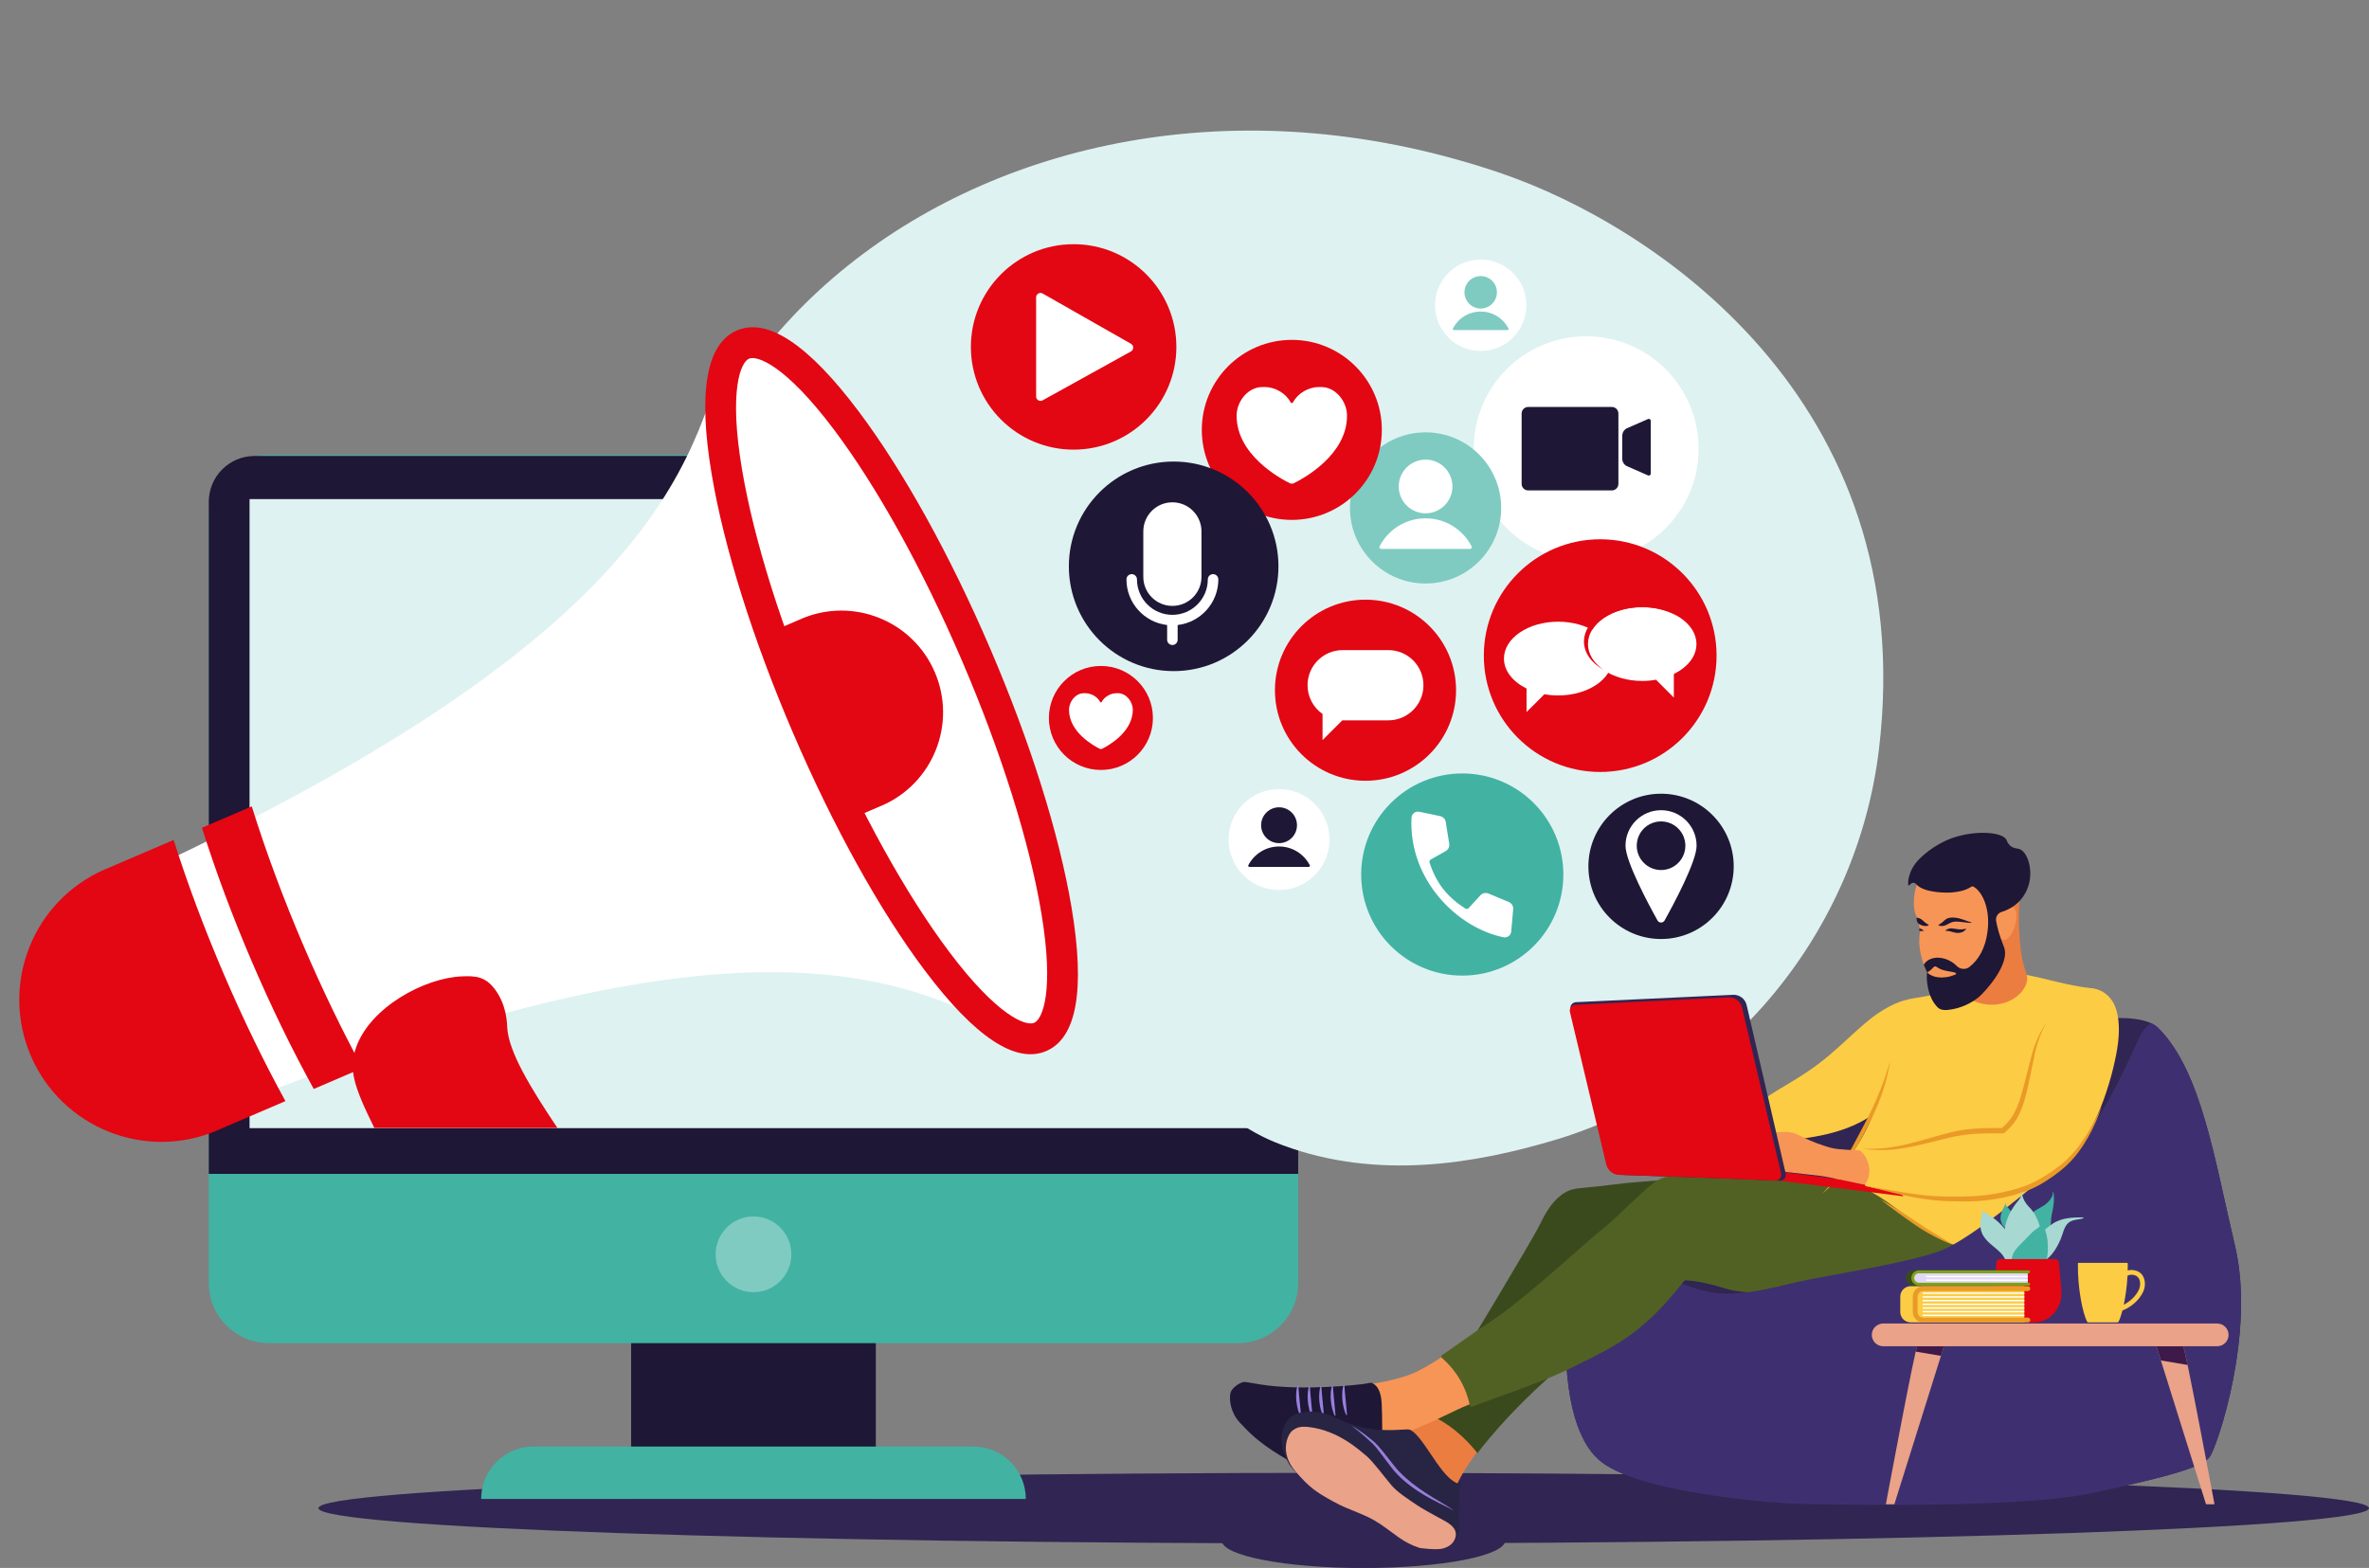 <?xml version="1.0" encoding="UTF-8"?><svg xmlns="http://www.w3.org/2000/svg" xmlns:xlink="http://www.w3.org/1999/xlink" height="333.7" preserveAspectRatio="xMidYMid meet" version="1.0" viewBox="-4.1 -27.8 504.1 333.7" width="504.1" zoomAndPan="magnify"><rect x="-4.1" y="-27.8" width="504.1" height="333.7" fill="#808080" stroke="none"/><defs><clipPath id="a"><path d="M 255 294 L 317 294 L 317 305.922 L 255 305.922 Z M 255 294"/></clipPath></defs><g><g><path d="M 63.664 293.176 C 63.664 297.32 161.344 300.684 281.832 300.684 C 402.324 300.684 500 297.32 500 293.176 C 500 289.027 402.324 285.664 281.832 285.664 C 161.344 285.664 63.664 289.027 63.664 293.176" fill="#312553"/></g><g><path d="M 182.266 291.219 L 130.199 291.219 L 130.199 244.113 L 182.266 244.113 L 182.266 291.219" fill="#1e1735"/></g><g><path d="M 214.184 291.219 L 98.281 291.219 C 98.281 285.055 103.273 280.062 109.438 280.062 L 203.027 280.062 C 209.191 280.062 214.184 285.055 214.184 291.219" fill="#42b2a3"/></g><g><path d="M 259.332 258.059 L 53.133 258.059 C 46.059 258.059 40.328 252.324 40.328 245.25 L 40.328 81.82 C 40.328 74.746 46.059 69.012 53.133 69.012 L 259.332 69.012 C 266.402 69.012 272.141 74.746 272.141 81.82 L 272.141 245.25 C 272.141 252.324 266.402 258.059 259.332 258.059" fill="#42b2a3"/></g><g><path d="M 262.391 69.246 L 50.074 69.246 C 44.691 69.246 40.328 73.609 40.328 78.992 L 40.328 222.031 L 272.141 222.031 L 272.141 78.992 C 272.141 73.609 267.773 69.246 262.391 69.246" fill="#1e1735"/></g><g><path d="M 263.461 212.301 L 49.004 212.301 L 49.004 78.422 L 263.461 78.422 L 263.461 212.301" fill="#def2f1"/></g><g><path d="M 164.289 239.152 C 164.289 243.602 160.684 247.211 156.23 247.211 C 151.781 247.211 148.176 243.602 148.176 239.152 C 148.176 234.703 151.781 231.094 156.23 231.094 C 160.684 231.094 164.289 234.703 164.289 239.152" fill="#7fcbc1"/></g><g><path d="M 268.848 215.938 C 259.18 212.348 260.242 209.887 236.535 198.848 C 206.164 184.711 167.941 208.574 143.688 144.184 C 109.488 53.402 207.574 -27.824 315.473 9.129 C 346.926 19.902 404.688 56.941 395.715 131.723 C 391.078 170.348 363.852 203.73 326.812 214.805 C 309.977 219.84 289.117 223.461 268.848 215.938" fill="#def2f1"/></g><g><path d="M 328.566 158.324 C 328.566 170.203 318.938 179.836 307.059 179.836 C 295.18 179.836 285.547 170.203 285.547 158.324 C 285.547 146.445 295.18 136.812 307.059 136.812 C 318.938 136.812 328.566 146.445 328.566 158.324" fill="#42b2a3"/></g><g><path d="M 296.254 146.242 C 295.605 159.363 305.914 169.664 315.836 171.68 C 316.574 171.832 317.301 171.352 317.449 170.613 C 317.496 170.391 317.887 165.703 317.887 165.703 C 317.949 165.051 317.578 164.43 316.969 164.176 L 312.621 162.363 C 312.043 162.121 311.379 162.262 310.949 162.715 C 310.949 162.715 309.133 164.668 308.406 165.477 C 308.23 165.672 307.941 165.711 307.723 165.57 C 305.926 164.438 304.277 163.039 302.953 161.344 C 301.691 159.73 300.75 157.828 300.098 155.762 C 300.02 155.516 300.125 155.25 300.352 155.129 C 301.277 154.613 303.555 153.32 303.555 153.32 C 304.094 153.012 304.387 152.398 304.285 151.781 L 303.543 147.129 C 303.438 146.48 302.922 145.973 302.27 145.883 C 302.27 145.883 298.055 144.957 297.688 144.941 C 296.934 144.902 296.289 145.484 296.254 146.242" fill="#fff"/></g><g><path d="M 357.348 67.695 C 357.348 80.91 346.637 91.621 333.422 91.621 C 320.211 91.621 309.496 80.91 309.496 67.695 C 309.496 54.48 320.211 43.77 333.422 43.77 C 346.637 43.77 357.348 54.48 357.348 67.695" fill="#fff"/></g><g><path d="M 338.883 76.574 L 321.086 76.574 C 320.312 76.574 319.688 75.949 319.688 75.176 L 319.688 60.215 C 319.688 59.441 320.312 58.812 321.086 58.812 L 338.883 58.812 C 339.656 58.812 340.281 59.441 340.281 60.215 L 340.281 75.176 C 340.281 75.949 339.656 76.574 338.883 76.574" fill="#1e1735"/></g><g><path d="M 342.047 71.391 L 346.555 73.367 C 346.828 73.512 347.16 73.312 347.16 73.004 L 347.16 61.758 C 347.16 61.445 346.828 61.246 346.555 61.395 L 342.047 63.367 C 341.465 63.68 341.102 64.285 341.102 64.945 L 341.102 69.816 C 341.102 70.477 341.465 71.082 342.047 71.391" fill="#1e1735"/></g><g><path d="M 246.219 46.035 C 246.219 58.105 236.43 67.895 224.355 67.895 C 212.281 67.895 202.496 58.105 202.496 46.035 C 202.496 33.961 212.281 24.172 224.355 24.172 C 236.43 24.172 246.219 33.961 246.219 46.035" fill="#e30613"/></g><g><path d="M 216.375 56.586 L 216.375 35.48 C 216.375 34.766 217.148 34.316 217.77 34.672 L 236.562 45.367 C 237.195 45.73 237.191 46.645 236.555 46.996 L 217.762 57.402 C 217.137 57.746 216.375 57.297 216.375 56.586" fill="#fff"/></g><g><path d="M 315.336 80.301 C 315.336 89.188 308.133 96.387 299.25 96.387 C 290.363 96.387 283.16 89.188 283.16 80.301 C 283.16 71.418 290.363 64.215 299.25 64.215 C 308.133 64.215 315.336 71.418 315.336 80.301" fill="#7fcbc1"/></g><g><path d="M 304.965 75.734 C 304.965 78.891 302.406 81.449 299.25 81.449 C 296.094 81.449 293.535 78.891 293.535 75.734 C 293.535 72.578 296.094 70.02 299.25 70.02 C 302.406 70.02 304.965 72.578 304.965 75.734" fill="#fff"/></g><g><path d="M 308.703 89.035 C 308.988 89.035 309.172 88.73 309.039 88.473 C 307.203 84.934 303.512 82.512 299.25 82.512 C 294.988 82.512 291.293 84.934 289.461 88.473 C 289.328 88.73 289.508 89.035 289.797 89.035 L 308.703 89.035" fill="#fff"/></g><g><path d="M 278.809 150.879 C 278.809 156.809 274 161.617 268.07 161.617 C 262.141 161.617 257.332 156.809 257.332 150.879 C 257.332 144.949 262.141 140.141 268.07 140.141 C 274 140.141 278.809 144.949 278.809 150.879" fill="#fff"/></g><g><path d="M 271.887 147.828 C 271.887 149.938 270.176 151.645 268.07 151.645 C 265.965 151.645 264.254 149.938 264.254 147.828 C 264.254 145.723 265.965 144.016 268.07 144.016 C 270.176 144.016 271.887 145.723 271.887 147.828" fill="#1e1735"/></g><g><path d="M 274.379 156.707 C 274.57 156.707 274.691 156.504 274.605 156.336 C 273.383 153.973 270.914 152.355 268.07 152.355 C 265.227 152.355 262.758 153.973 261.535 156.336 C 261.445 156.504 261.566 156.707 261.762 156.707 L 274.379 156.707" fill="#1e1735"/></g><g><path d="M 320.695 37.172 C 320.695 42.539 316.348 46.891 310.977 46.891 C 305.609 46.891 301.258 42.539 301.258 37.172 C 301.258 31.801 305.609 27.449 310.977 27.449 C 316.348 27.449 320.695 31.801 320.695 37.172" fill="#fff"/></g><g><path d="M 314.43 34.41 C 314.43 36.316 312.887 37.863 310.977 37.863 C 309.07 37.863 307.523 36.316 307.523 34.41 C 307.523 32.504 309.07 30.957 310.977 30.957 C 312.887 30.957 314.43 32.504 314.43 34.41" fill="#7fcbc1"/></g><g><path d="M 316.688 42.445 C 316.863 42.445 316.973 42.262 316.895 42.105 C 315.785 39.969 313.555 38.508 310.977 38.508 C 308.402 38.508 306.172 39.969 305.062 42.105 C 304.984 42.262 305.094 42.445 305.266 42.445 L 316.688 42.445" fill="#7fcbc1"/></g><g><path d="M 289.941 63.691 C 289.941 74.27 281.363 82.848 270.785 82.848 C 260.207 82.848 251.633 74.27 251.633 63.691 C 251.633 53.113 260.207 44.535 270.785 44.535 C 281.363 44.535 289.941 53.113 289.941 63.691" fill="#e30613"/></g><g><path d="M 282.531 60.68 C 282.531 57.605 280.086 54.574 277.066 54.574 L 276.531 54.574 C 274.309 54.574 272.055 55.914 271.039 57.828 C 270.93 58.035 270.641 58.035 270.531 57.828 C 269.52 55.914 267.266 54.574 265.039 54.574 L 264.504 54.574 C 261.484 54.574 259.039 57.605 259.039 60.68 C 259.039 68.93 268.055 73.918 270.484 75.113 L 271.086 75.113 C 273.52 73.918 282.531 68.93 282.531 60.68" fill="#fff"/></g><g><path d="M 241.23 125.004 C 241.23 131.113 236.277 136.07 230.164 136.07 C 224.051 136.07 219.094 131.113 219.094 125.004 C 219.094 118.887 224.051 113.934 230.164 113.934 C 236.277 113.934 241.23 118.887 241.23 125.004" fill="#e30613"/></g><g><path d="M 236.949 123.262 C 236.949 121.484 235.535 119.734 233.793 119.734 L 233.484 119.734 C 232.199 119.734 230.895 120.508 230.309 121.613 C 230.246 121.73 230.078 121.73 230.016 121.613 C 229.43 120.508 228.129 119.734 226.844 119.734 L 226.535 119.734 C 224.789 119.734 223.375 121.484 223.375 123.262 C 223.375 128.027 228.582 130.91 229.988 131.602 L 230.336 131.602 C 231.742 130.91 236.949 128.027 236.949 123.262" fill="#fff"/></g><g><path d="M 267.941 92.73 C 267.941 105.047 257.961 115.031 245.645 115.031 C 233.328 115.031 223.344 105.047 223.344 92.73 C 223.344 80.414 233.328 70.43 245.645 70.43 C 257.961 70.43 267.941 80.414 267.941 92.73" fill="#1e1735"/></g><g><path d="M 245.371 101.152 C 241.953 101.152 239.184 98.383 239.184 94.965 L 239.184 85.301 C 239.184 81.879 241.953 79.105 245.371 79.105 C 248.793 79.105 251.562 81.879 251.562 85.301 L 251.562 94.965 C 251.562 98.383 248.793 101.152 245.371 101.152" fill="#fff"/></g><g><path d="M 255.148 95.512 C 255.148 94.895 254.648 94.395 254.031 94.395 C 253.41 94.395 252.91 94.895 252.91 95.512 C 252.91 99.672 249.531 103.055 245.371 103.055 C 241.215 103.055 237.836 99.672 237.836 95.512 C 237.836 94.895 237.336 94.395 236.715 94.395 C 236.098 94.395 235.598 94.895 235.598 95.512 C 235.598 100.527 239.391 104.664 244.254 105.223 L 244.254 108.355 C 244.254 108.973 244.754 109.477 245.371 109.477 C 245.992 109.477 246.492 108.973 246.492 108.355 L 246.492 105.223 C 251.355 104.664 255.148 100.527 255.148 95.512" fill="#fff"/></g><g><path d="M 305.734 119.098 C 305.734 129.742 297.105 138.367 286.465 138.367 C 275.82 138.367 267.195 129.742 267.195 119.098 C 267.195 108.457 275.82 99.828 286.465 99.828 C 297.105 99.828 305.734 108.457 305.734 119.098" fill="#e30613"/></g><g><path d="M 291.324 110.562 L 281.605 110.562 C 277.477 110.562 274.133 113.906 274.133 118.035 C 274.133 120.566 275.395 122.805 277.324 124.152 L 277.324 129.715 L 281.535 125.504 C 281.559 125.504 281.578 125.508 281.605 125.508 L 291.324 125.508 C 295.449 125.508 298.797 122.16 298.797 118.035 C 298.797 113.906 295.449 110.562 291.324 110.562" fill="#fff"/></g><g><path d="M 364.816 156.586 C 364.816 165.125 357.895 172.047 349.355 172.047 C 340.816 172.047 333.895 165.125 333.895 156.586 C 333.895 148.047 340.816 141.125 349.355 141.125 C 357.895 141.125 364.816 148.047 364.816 156.586" fill="#1e1735"/></g><g><path d="M 356.918 152.191 C 356.918 155.551 352.031 164.652 350.113 168.094 C 349.781 168.688 348.93 168.688 348.598 168.094 C 346.68 164.652 341.793 155.551 341.793 152.191 C 341.793 148.016 345.18 144.633 349.355 144.633 C 353.531 144.633 356.918 148.016 356.918 152.191" fill="#fff"/></g><g><path d="M 354.527 152.191 C 354.527 155.051 352.211 157.367 349.355 157.367 C 346.496 157.367 344.184 155.051 344.184 152.191 C 344.184 149.336 346.496 147.02 349.355 147.02 C 352.211 147.02 354.527 149.336 354.527 152.191" fill="#1e1735"/></g><g><path d="M 361.168 111.734 C 361.168 125.41 350.082 136.496 336.406 136.496 C 322.73 136.496 311.645 125.41 311.645 111.734 C 311.645 98.059 322.73 86.973 336.406 86.973 C 350.082 86.973 361.168 98.059 361.168 111.734" fill="#e30613"/></g><g><path d="M 327.469 104.512 C 321.094 104.512 315.926 108.027 315.926 112.359 C 315.926 114.984 317.824 117.309 320.734 118.734 L 320.734 123.746 L 324.531 119.953 C 325.469 120.121 326.453 120.211 327.469 120.211 C 333.844 120.211 339.012 116.695 339.012 112.359 C 339.012 108.027 333.844 104.512 327.469 104.512" fill="#fff"/></g><g><path d="M 345.344 101.426 C 351.719 101.426 356.887 104.941 356.887 109.277 C 356.887 111.902 354.988 114.223 352.074 115.648 L 352.074 120.664 L 348.281 116.867 C 347.344 117.035 346.355 117.125 345.344 117.125 C 338.969 117.125 333.801 113.609 333.801 109.277 C 333.801 104.941 338.969 101.426 345.344 101.426" fill="#fff"/></g><g><path d="M 333.801 109.258 C 333.801 104.922 338.969 101.406 345.344 101.406 C 348.145 101.406 350.711 102.086 352.711 103.215 C 350.617 101.77 347.711 100.875 344.492 100.875 C 338.117 100.875 332.949 104.391 332.949 108.727 C 332.949 111.156 334.574 113.328 337.129 114.77 C 335.07 113.352 333.801 111.406 333.801 109.258" fill="#e30613"/></g><g clip-path="url(#a)"><path d="M 255.867 300.059 C 255.867 303.297 269.371 305.918 286.031 305.918 C 302.691 305.918 316.195 303.297 316.195 300.059 C 316.195 296.824 302.691 294.199 286.031 294.199 C 269.371 294.199 255.867 296.824 255.867 300.059" fill="#312553"/></g><g><path d="M 359.711 223.082 C 359.711 223.082 346.148 223.672 339.078 224.613 C 332.004 225.559 331.059 224.969 328.703 226.734 C 326.344 228.504 325.047 231.336 323.984 233.457 C 322.926 235.578 306.656 262.969 304.078 266.695 C 294.227 280.91 293.852 275.871 289.574 278.738 C 285.523 281.449 303.957 295.016 305.031 290.637 C 306.938 282.867 320.773 268.137 330.559 260.594 C 340.344 253.047 359.711 223.082 359.711 223.082" fill="#ec7d40"/></g><g><path d="M 310.508 281.18 C 315.672 274.465 323.633 266.492 330.316 261.336 C 340.16 253.746 359.734 223.543 359.934 223.238 L 360.23 222.777 L 359.684 222.801 C 359.543 222.809 345.844 223.41 338.742 224.355 C 336.57 224.645 334.996 224.793 333.73 224.906 C 330.887 225.168 329.82 225.266 328.09 226.562 C 325.809 228.273 324.5 230.91 323.449 233.031 C 323.371 233.18 323.301 233.332 323.227 233.477 C 322.027 235.875 305.531 263.57 303.062 267.137 C 301.684 269.129 300.336 270.945 299.062 272.535 L 298.812 272.848 L 299.188 272.984 C 304.129 274.77 307.828 278.43 310.062 281.188 L 310.289 281.469 L 310.508 281.18" fill="#3a4a1d"/></g><g><path d="M 329.227 252.559 C 329.227 252.559 327.234 276.273 336.801 283.445 C 346.363 290.617 377.25 292.215 377.25 292.215 C 377.25 292.215 424.074 293.609 440.812 290.02 C 457.551 286.434 464.527 284.441 466.121 282.25 C 467.715 280.059 475.883 255.949 471.5 237.414 C 467.117 218.883 464.328 200.152 455.16 190.988 C 445.996 181.82 381.633 205.336 381.633 205.336 L 329.227 252.559" fill="#312553"/></g><g><path d="M 349.512 244.938 C 349.824 244.984 353.418 244.039 359.027 245.34 C 364.641 246.641 362.836 247.043 372.355 247.543 C 381.875 248.047 396.504 248.945 403.02 248.945 C 409.531 248.945 415.645 247.945 417.645 244.84 C 419.652 241.734 420.051 235.621 415.043 232.715 C 410.031 229.809 397.008 225.5 387.188 224.496 C 377.367 223.496 356.523 221.594 353.02 222.293 C 349.512 222.992 347.406 225.098 346.906 228.207 C 346.402 231.312 346.703 244.539 349.512 244.938" fill="#516123"/></g><g><path d="M 369.746 207.402 C 373.035 204.258 378.992 202.074 385.258 196.691 C 389.395 193.133 392.438 189.957 395.414 187.93 C 399.184 185.363 401.453 185.047 402.379 184.801 C 403.078 184.613 405.488 184.379 408.812 183.566 C 412.605 182.637 420.406 178.398 425.762 179.414 C 432.652 180.723 434.785 181.75 440.938 182.547 C 440.98 182.551 445.137 183.234 444.941 188.379 C 443.996 213.391 431.141 231.656 425.305 235.062 C 408.645 244.777 401.871 226.293 388.016 223.641 C 386.785 223.406 386.328 223.164 387.016 222.117 C 390.652 216.578 392.43 214.496 394.438 209.395 C 387.691 214.227 378.203 214.648 374.07 215.055 C 372.629 215.195 371.227 214.57 370.352 213.418 C 369.039 211.691 367.715 209.344 369.746 207.402" fill="#fccc44"/></g><g><path d="M 354.395 223.113 C 354.395 223.113 351.137 221.832 348.07 224.203 C 345.008 226.574 340.168 231.711 337.105 234.086 C 334.039 236.457 321.293 248.414 314.078 253.156 C 306.863 257.898 302.715 261.457 297.574 264.027 C 292.438 266.598 282.652 267.484 280.578 267.484 C 278.504 267.484 282.258 278.852 282.258 278.852 C 282.258 278.852 290.359 278.852 294.809 277.168 C 299.254 275.488 301.629 274.305 306.172 272.129 C 310.719 269.957 323.172 266.199 330.68 262.445 C 338.191 258.691 341.848 257.309 347.379 251.082 C 352.914 244.855 358.941 240.902 360.523 237.051 C 362.105 233.195 356.273 223.312 354.395 223.113" fill="#f79556"/></g><g><path d="M 290.004 278.789 C 290.004 278.789 290.07 273.824 289.902 270.82 C 289.762 268.246 288.938 267.234 288.285 266.789 C 287.633 266.344 287.668 266.48 286.465 266.688 C 285.262 266.891 273.074 268.301 264 266.836 C 261.863 266.492 261.121 266.316 260.605 266.316 C 260.094 266.316 257.988 267.387 257.711 268.758 C 257.438 270.133 257.746 272.848 259.738 274.977 C 261.73 277.105 263.484 278.996 268.227 281.918 C 272.965 284.836 277.156 286.555 277.156 286.555 L 290.004 278.789" fill="#1e1735"/></g><g><path d="M 281.98 267.016 C 281.973 266.902 281.809 266.883 281.773 266.992 C 281.645 267.43 281.57 267.883 281.527 268.336 C 281.473 268.957 281.488 269.582 281.547 270.199 C 281.605 270.816 281.715 271.43 281.875 272.027 C 281.961 272.324 282.051 272.625 282.16 272.914 C 282.215 273.047 282.27 273.184 282.328 273.316 C 282.379 273.422 282.539 273.379 282.527 273.262 L 282.414 271.93 L 282.238 270.133 C 282.184 269.531 282.121 268.938 282.074 268.336 C 282.039 267.898 282.008 267.465 281.98 267.016" fill="#987fdc"/></g><g><path d="M 279.527 267.156 C 279.52 267.043 279.355 267.023 279.324 267.137 C 279.195 267.57 279.121 268.023 279.078 268.477 C 279.023 269.098 279.039 269.723 279.098 270.34 C 279.156 270.957 279.27 271.57 279.426 272.168 C 279.512 272.469 279.602 272.766 279.715 273.055 C 279.766 273.188 279.82 273.324 279.883 273.457 C 279.93 273.562 280.09 273.52 280.078 273.402 L 279.965 272.07 L 279.789 270.27 C 279.73 269.672 279.672 269.074 279.625 268.477 C 279.59 268.039 279.562 267.605 279.527 267.156" fill="#987fdc"/></g><g><path d="M 277.078 267.297 C 277.07 267.184 276.906 267.164 276.875 267.273 C 276.746 267.711 276.676 268.164 276.633 268.617 C 276.574 269.238 276.59 269.863 276.648 270.48 C 276.711 271.098 276.816 271.711 276.977 272.309 C 277.062 272.609 277.152 272.906 277.266 273.195 C 277.316 273.328 277.371 273.465 277.434 273.598 C 277.48 273.703 277.641 273.66 277.633 273.543 L 277.516 272.211 L 277.344 270.41 C 277.281 269.812 277.223 269.219 277.176 268.617 C 277.141 268.18 277.109 267.742 277.078 267.297" fill="#987fdc"/></g><g><path d="M 274.633 267.297 C 274.621 267.184 274.461 267.164 274.426 267.273 C 274.297 267.711 274.227 268.164 274.184 268.617 C 274.125 269.238 274.141 269.863 274.199 270.48 C 274.262 271.098 274.367 271.711 274.527 272.309 C 274.609 272.609 274.703 272.906 274.812 273.195 C 274.867 273.328 274.922 273.465 274.98 273.598 C 275.031 273.703 275.191 273.66 275.184 273.543 L 275.066 272.211 L 274.895 270.41 C 274.836 269.812 274.773 269.219 274.727 268.617 C 274.691 268.18 274.66 267.742 274.633 267.297" fill="#987fdc"/></g><g><path d="M 272.184 267.156 C 272.176 267.043 272.012 267.023 271.977 267.137 C 271.848 267.57 271.773 268.023 271.734 268.477 C 271.676 269.098 271.691 269.723 271.75 270.34 C 271.812 270.957 271.922 271.57 272.078 272.168 C 272.16 272.469 272.254 272.766 272.363 273.055 C 272.418 273.188 272.473 273.324 272.531 273.457 C 272.582 273.562 272.742 273.52 272.734 273.402 L 272.617 272.07 L 272.441 270.27 C 272.387 269.672 272.324 269.074 272.277 268.477 C 272.242 268.039 272.215 267.605 272.184 267.156" fill="#987fdc"/></g><g><path d="M 336.801 283.445 C 328.43 277.168 328.91 258.227 329.16 253.59 C 329.508 252.914 329.883 252.25 330.285 251.605 L 339.336 243.449 C 340.855 242.84 342.438 242.535 344.031 242.613 C 350.375 242.93 348.199 243.949 358.031 246.805 C 364.746 248.754 373.25 246.172 378.957 244.902 C 384.664 243.633 403.371 240.781 409.559 238.086 C 415.738 235.391 428.961 224.672 436.094 218.016 C 443.23 211.355 449.035 197.34 451.254 192.742 C 451.906 191.387 452.781 190.527 453.691 189.988 C 454.273 190.266 454.77 190.598 455.16 190.988 C 464.328 200.152 467.117 218.883 471.5 237.414 C 475.883 255.949 467.715 280.059 466.121 282.25 C 464.527 284.441 457.551 286.434 440.812 290.02 C 424.074 293.609 377.25 292.215 377.25 292.215 C 377.25 292.215 346.363 290.617 336.801 283.445" fill="#3e3070"/></g><g><path d="M 309.062 271.605 C 310.66 270.992 312.531 270.316 314.516 269.602 C 319.867 267.668 325.938 265.473 330.395 263.246 C 331.211 262.836 331.98 262.457 332.715 262.094 C 338.73 259.125 342.848 256.98 348.262 251.66 C 350.344 249.613 352.234 247.344 354.113 245.004 C 356.824 241.625 359.805 239.738 360.781 237.352 C 361.828 234.805 359.93 230.098 357.984 226.84 C 357.445 225.941 355.621 223.031 354.379 222.844 C 354.195 222.773 353.324 222.484 352.121 222.484 C 350.523 222.484 349.004 223.008 347.723 223.996 C 346.16 225.207 344.117 227.148 342.141 229.023 C 340.176 230.891 338.145 232.82 336.605 234.016 C 335.633 234.766 333.727 236.445 331.316 238.57 C 326.137 243.133 318.305 250.031 313.281 253.336 C 310.586 255.105 308.285 256.734 306.258 258.168 C 305.008 259.055 303.82 259.895 302.68 260.672 C 302.523 260.777 302.512 261 302.648 261.121 C 305.816 263.898 307.848 267.355 308.684 271.395 C 308.719 271.566 308.898 271.668 309.062 271.605" fill="#516123"/></g><g><path d="M 306.199 287.934 C 306.199 287.934 304.91 287.727 302.953 285.305 C 300.996 282.883 299.551 280.254 297.852 278.191 C 296.148 276.133 295.527 276.438 295.23 276.422 C 294.531 276.387 291.57 276.832 287.656 276.316 C 283.738 275.801 281.52 274.508 278.941 273.426 C 276.367 272.344 273.988 272.574 272.492 272.883 C 271 273.191 270.02 274.07 269.453 275.152 C 268.887 276.234 267.957 278.449 269.094 281.387 C 270.227 284.324 270.844 284.789 272.957 286.695 C 275.07 288.605 304.191 301.074 304.191 301.074 C 304.191 301.074 305.48 300.871 306.148 298.91 C 306.82 296.953 306.098 295.871 306.305 294.582 C 306.512 293.293 306.254 289.016 306.715 288.191 C 307.18 287.367 306.199 287.934 306.199 287.934" fill="#282444"/></g><g><path d="M 298 301.648 C 298 301.648 301.336 302.117 302.73 301.812 C 304.129 301.504 305.383 300.668 305.66 299.156 C 305.898 297.863 304.98 296.977 304.16 296.398 C 303.344 295.82 299.496 293.91 297.555 292.617 C 295.613 291.324 293.301 289.824 292.008 288.328 C 290.711 286.832 288.02 283.152 286.625 282.027 C 285.23 280.906 280.734 276.613 274.301 275.898 C 272.539 275.703 271.68 276.07 270.859 276.719 C 270.043 277.363 267.953 281.195 271.574 285.367 C 274.504 288.738 275.797 289.656 279.543 291.734 C 283.301 293.816 286.113 294.254 289.453 296.465 C 292.789 298.68 294.355 300.484 298 301.648" fill="#eaa288"/></g><g><path d="M 305.273 293.766 C 304.832 293.359 304.32 293.035 303.816 292.719 C 303.312 292.398 302.797 292.098 302.285 291.793 C 301.258 291.188 300.242 290.574 299.25 289.926 C 298.262 289.273 297.289 288.602 296.367 287.863 C 295.445 287.133 294.562 286.352 293.746 285.508 C 293.539 285.293 293.344 285.09 293.152 284.867 C 292.965 284.648 292.777 284.418 292.594 284.191 C 292.223 283.73 291.859 283.258 291.492 282.789 L 290.383 281.383 C 290.008 280.914 289.625 280.453 289.223 280.004 C 289.02 279.781 288.812 279.559 288.594 279.344 C 288.484 279.238 288.371 279.133 288.254 279.031 C 288.129 278.926 288.02 278.84 287.902 278.746 C 287.441 278.371 286.98 277.992 286.504 277.625 C 285.551 276.902 284.551 276.23 283.5 275.664 C 284.469 276.363 285.398 277.102 286.281 277.895 C 286.73 278.285 287.16 278.688 287.602 279.098 C 287.832 279.305 288.035 279.48 288.23 279.699 C 288.43 279.91 288.617 280.137 288.805 280.363 C 289.547 281.281 290.254 282.234 290.965 283.191 C 291.32 283.672 291.684 284.145 292.055 284.617 C 292.242 284.852 292.43 285.086 292.629 285.32 C 292.82 285.551 293.035 285.781 293.246 285.996 C 293.668 286.426 294.109 286.844 294.562 287.242 C 295.02 287.637 295.48 288.027 295.965 288.387 C 296.926 289.113 297.926 289.781 298.961 290.391 C 299.992 291.004 301.055 291.559 302.121 292.094 L 303.723 292.887 C 303.988 293.02 304.254 293.156 304.516 293.301 C 304.773 293.441 305.031 293.59 305.273 293.766" fill="#987fdc"/></g><g><path d="M 398.105 198 C 397.715 199.277 397.344 200.559 396.887 201.809 L 396.727 202.281 C 396.672 202.438 396.609 202.594 396.555 202.746 L 396.203 203.684 C 395.949 204.297 395.727 204.918 395.453 205.527 C 395.199 206.141 394.922 206.742 394.652 207.348 C 394.52 207.652 394.371 207.949 394.23 208.25 L 394.02 208.699 L 393.801 209.145 C 393.223 210.34 392.609 211.52 391.98 212.691 L 388.215 219.742 L 387.727 220.613 L 387.223 221.469 L 386.703 222.316 C 386.52 222.594 386.344 222.875 386.156 223.148 C 385.789 223.699 385.398 224.234 384.984 224.758 C 384.777 225.016 384.566 225.27 384.34 225.512 C 384.113 225.754 383.879 225.988 383.609 226.191 C 383.906 226.031 384.172 225.82 384.426 225.605 C 384.684 225.387 384.926 225.152 385.164 224.914 C 385.637 224.434 386.074 223.922 386.496 223.398 C 387.332 222.344 388.09 221.227 388.789 220.082 C 389.5 218.934 390.133 217.762 390.801 216.605 C 391.457 215.445 392.109 214.277 392.734 213.094 C 393.352 211.906 393.969 210.711 394.527 209.492 C 395.078 208.27 395.621 207.035 396.07 205.77 C 396.188 205.453 396.309 205.141 396.41 204.82 L 396.73 203.867 L 397.02 202.902 C 397.062 202.738 397.113 202.578 397.156 202.418 L 397.285 201.93 C 397.637 200.637 397.895 199.32 398.105 198" fill="#ea9a26"/></g><g><path d="M 373.551 221.449 L 399.531 224.668 L 400.879 226.805 L 372.355 223.207 L 373.551 221.449" fill="#e30613"/></g><g><path d="M 428.531 215.711 C 428.531 215.711 425.965 211.008 410.469 215.027 C 405.312 216.363 399.355 217.402 392.113 217.066 C 386.98 216.832 386.332 216.781 384.348 216.148 C 378.586 214.309 378.66 213.07 375.527 213.105 C 372.395 213.141 371.215 213.758 369.602 214.426 C 367.984 215.09 371.078 221.086 371.078 221.086 C 371.078 221.086 380.93 222.164 383.309 222.465 C 385.691 222.762 392.297 224.379 400.645 225.945 C 407.566 227.242 412.922 227.359 419.781 226.242 C 426.07 225.223 428.949 224.168 429.688 222.703 C 431.273 219.551 428.531 215.711 428.531 215.711" fill="#f79556"/></g><g><path d="M 392.031 216.723 L 392.148 216.73 C 393.188 216.785 394.238 216.812 395.266 216.812 C 400.227 216.812 405.047 215.188 410.434 213.828 C 414.535 212.797 418.109 212.844 421.055 212.844 C 421.332 212.844 421.594 212.848 421.852 212.859 C 421.941 212.863 421.973 212.852 422.105 212.727 C 422.355 212.496 422.598 212.258 422.848 212.016 C 425.98 208.988 426.484 204.695 428.43 196.586 C 430.375 188.48 434.277 183.781 437.422 182.887 C 443.641 181.117 445.68 185.504 446.094 186.699 C 446.801 188.734 447.055 191.578 446.41 195.473 C 445.41 201.535 441.867 214.695 434.309 220.684 C 432.055 222.469 430.164 223.594 428.754 224.301 C 425.379 225.992 421.113 226.742 419.07 227.023 C 415.66 227.488 412.957 227.371 411.301 227.375 C 407.957 227.375 404.539 227.012 400.547 226.23 C 398.219 225.777 395.812 225.281 392.98 224.664 C 392.781 224.621 392.691 224.395 392.805 224.227 C 393.781 222.789 393.945 221.148 393.297 219.348 C 392.988 218.492 392.496 217.781 391.832 217.227 C 391.621 217.051 391.758 216.707 392.031 216.723" fill="#fccc44"/></g><g><path d="M 392.176 216.719 C 393.32 216.844 394.473 216.926 395.629 216.961 C 396.789 216.996 397.953 216.934 399.109 216.812 C 401.426 216.551 403.695 216.051 405.938 215.504 C 407.062 215.23 408.18 214.949 409.293 214.668 C 409.852 214.531 410.41 214.391 410.965 214.266 C 411.238 214.199 411.516 214.137 411.793 214.086 L 412.211 214.004 L 412.629 213.934 C 414.859 213.539 417.129 213.414 419.418 213.41 L 421.145 213.402 L 421.992 213.41 C 422.027 213.414 422.082 213.414 422.16 213.398 C 422.234 213.387 422.32 213.355 422.375 213.324 C 422.488 213.262 422.523 213.223 422.566 213.188 C 422.641 213.121 422.68 213.078 422.734 213.027 L 423.051 212.723 L 423.363 212.418 L 423.68 212.09 C 423.781 211.98 423.891 211.871 423.988 211.758 L 424.273 211.402 C 424.473 211.172 424.641 210.918 424.812 210.668 C 424.992 210.422 425.129 210.152 425.281 209.895 C 425.863 208.836 426.277 207.719 426.621 206.598 C 426.965 205.477 427.234 204.348 427.484 203.215 C 427.73 202.086 427.973 200.957 428.199 199.828 C 428.426 198.699 428.656 197.566 428.895 196.445 C 429.367 194.215 430.164 192.051 431.254 190.016 C 429.949 191.918 428.988 194.07 428.352 196.312 C 428.047 197.43 427.758 198.543 427.473 199.66 L 426.621 203.008 C 426.473 203.562 426.328 204.117 426.168 204.664 C 426.09 204.938 426.012 205.211 425.926 205.484 C 425.844 205.754 425.766 206.027 425.672 206.293 C 425.312 207.367 424.895 208.414 424.344 209.363 L 424.129 209.715 C 424.094 209.773 424.062 209.836 424.023 209.891 L 423.902 210.059 C 423.746 210.281 423.598 210.512 423.418 210.715 L 423.156 211.031 C 423.066 211.133 422.973 211.227 422.879 211.324 L 422.594 211.621 L 422.281 211.918 L 421.973 212.211 C 421.926 212.258 421.863 212.32 421.828 212.348 C 421.816 212.359 421.797 212.367 421.848 212.34 C 421.871 212.324 421.922 212.305 421.961 212.297 C 422.004 212.293 422.02 212.293 422.02 212.293 L 421.145 212.273 L 419.41 212.273 C 417.094 212.297 414.742 212.43 412.438 212.875 L 412.004 212.961 L 411.574 213.055 C 411.289 213.113 411.004 213.188 410.719 213.258 C 410.152 213.402 409.598 213.555 409.039 213.707 C 407.926 214.008 406.82 214.332 405.715 214.648 C 404.605 214.965 403.5 215.262 402.391 215.543 C 401.277 215.824 400.16 216.07 399.035 216.262 C 397.906 216.461 396.77 216.59 395.629 216.645 C 395.055 216.68 394.48 216.691 393.902 216.703 C 393.328 216.715 392.75 216.715 392.176 216.719" fill="#ea9a26"/></g><g><path d="M 443.184 207.551 C 442.16 209.789 441.039 211.98 439.711 214.027 C 439.047 215.055 438.344 216.047 437.562 216.977 C 436.789 217.906 435.961 218.793 435.055 219.582 L 434.887 219.73 L 434.711 219.871 L 434.359 220.156 C 434.133 220.344 433.883 220.523 433.641 220.707 C 433.148 221.066 432.656 221.422 432.156 221.762 C 431.152 222.441 430.113 223.07 429.043 223.613 C 428.508 223.891 427.965 224.133 427.41 224.367 C 426.855 224.59 426.293 224.801 425.719 224.984 C 424.57 225.359 423.395 225.656 422.211 225.914 C 421.027 226.168 419.828 226.383 418.629 226.531 C 417.426 226.684 416.215 226.77 415 226.816 C 413.785 226.871 412.57 226.859 411.328 226.867 C 410.113 226.875 408.895 226.844 407.68 226.77 C 406.465 226.695 405.246 226.57 404.035 226.422 C 402.82 226.273 401.609 226.094 400.398 225.879 C 397.98 225.461 395.559 225.031 393.121 224.656 C 395.504 225.281 397.898 225.852 400.293 226.43 C 402.695 226.98 405.141 227.418 407.609 227.656 C 408.227 227.715 408.844 227.766 409.465 227.801 C 410.086 227.836 410.707 227.859 411.328 227.863 C 412.547 227.883 413.789 227.922 415.031 227.895 C 417.523 227.844 420.016 227.543 422.449 227.023 C 423.668 226.754 424.879 226.438 426.066 226.039 C 426.66 225.844 427.25 225.617 427.832 225.383 C 428.41 225.133 428.992 224.867 429.543 224.566 C 430.648 223.973 431.703 223.301 432.723 222.582 C 433.738 221.855 434.719 221.102 435.645 220.238 C 436.562 219.375 437.398 218.438 438.148 217.438 C 438.898 216.441 439.57 215.395 440.184 214.316 C 441.398 212.152 442.395 209.883 443.184 207.551" fill="#ea9a26"/></g><g><path d="M 374.602 223.496 C 368.582 223.18 347.375 222.477 340.637 222.246 C 339.355 222.203 338.266 221.309 337.969 220.066 L 330.09 187.031 C 329.91 186.273 330.465 185.531 331.246 185.492 L 364.664 183.922 C 366.035 183.855 367.258 184.773 367.57 186.109 L 375.883 221.961 C 376.074 222.77 375.434 223.539 374.602 223.496" fill="#312553"/></g><g><path d="M 373.625 223.477 C 367.605 223.16 347.109 222.457 340.371 222.227 C 339.094 222.184 338 221.289 337.703 220.043 L 329.969 187.582 C 329.785 186.82 330.344 186.082 331.125 186.043 L 363.691 184.469 C 365.059 184.402 366.281 185.324 366.594 186.656 L 374.906 221.938 C 375.098 222.75 374.457 223.52 373.625 223.477" fill="#e30613"/></g><g><path d="M 411.449 237.059 C 410.137 236.281 408.836 235.504 407.547 234.711 C 406.258 233.914 404.98 233.105 403.734 232.258 C 402.48 231.402 401.215 230.551 399.922 229.75 C 398.633 228.938 397.328 228.152 395.992 227.414 C 397.176 228.383 398.398 229.285 399.625 230.188 C 400.852 231.09 402.086 231.969 403.336 232.84 C 404.594 233.707 405.902 234.508 407.262 235.211 C 407.598 235.391 407.941 235.562 408.281 235.73 C 408.625 235.898 408.973 236.059 409.32 236.215 C 410.02 236.523 410.727 236.82 411.449 237.059" fill="#ea9a26"/></g><g><path d="M 426.355 238.332 C 424.66 235.801 425.938 231.316 429.996 229.25 C 430.953 228.762 432.242 227.836 432.672 226.547 C 432.797 226.176 432.684 225.844 432.781 225.852 C 432.898 225.859 432.934 226.656 432.945 226.875 C 433.016 228.531 432.648 229.895 432.492 230.68 C 431.977 233.281 432.82 236.707 430.461 239.031 C 428.762 240.699 427.195 239.59 426.355 238.332" fill="#42b2a3"/></g><g><path d="M 422.719 228.168 C 422.809 228.176 422.609 228.293 422.699 228.586 C 422.828 228.996 423.172 229.242 423.383 229.473 C 424.129 230.289 424.297 231.34 424.242 232.414 C 424.203 233.199 423.605 234.34 423.043 233.945 C 420.355 232.059 422.215 229.379 422.434 228.906 C 422.695 228.332 422.605 228.156 422.719 228.168" fill="#42b2a3"/></g><g><path d="M 425.168 242.469 C 426.43 241.223 424.766 234.199 419.07 230.738 C 418.48 230.379 417.52 229.699 417.336 229.84 C 417.246 229.906 417.867 230.02 417.68 230.613 C 415.625 237.16 422.496 237.16 422.852 241.344 C 422.957 242.578 424.461 243.172 425.168 242.469" fill="#a7d8d1"/></g><g><path d="M 439.23 231.406 C 438.855 231.754 437.699 231.617 436.617 232.09 C 435.609 232.531 435.176 233.535 434.73 234.977 C 433.965 237.457 431.781 241.238 428.723 241.27 C 423.773 241.312 428.254 235.691 432.676 232.648 C 434.586 231.336 437.215 231.312 438.395 231.297 C 439.094 231.289 439.402 231.242 439.23 231.406" fill="#a7d8d1"/></g><g><path d="M 425.945 225.895 C 426.32 225.711 425.816 227.207 427.707 229.125 C 431.73 233.219 430.898 241.48 426.684 241.895 C 425.008 242.059 418.773 235.387 425.496 227.57 C 426.289 226.648 425.805 225.961 425.945 225.895" fill="#a7d8d1"/></g><g><path d="M 430.445 232.125 C 430.473 231.836 431.473 234.797 431.594 236.246 C 431.852 239.391 431.445 241.117 430.227 242.426 C 428.805 243.949 426.395 244.574 424.965 243.203 C 423.684 241.98 423.613 239.809 424.719 238.293 C 425.508 237.211 425.777 237.168 427.949 234.855 C 429.297 233.426 430.336 233.453 430.445 232.125" fill="#42b2a3"/></g><g><path d="M 434.02 240.926 C 433.984 240.496 433.625 240.168 433.191 240.168 L 421.543 240.168 C 421.109 240.168 420.75 240.496 420.715 240.926 L 420.195 246.766 L 420.195 247.602 C 420.195 250.781 422.773 253.652 425.957 253.652 L 428.781 253.652 C 431.961 253.652 434.539 250.781 434.539 247.602 L 434.539 246.766 L 434.02 240.926" fill="#e30613"/></g><g><path d="M 451.09 246.559 C 450.383 248.199 448.906 249.328 447.816 249.883 C 448.191 248.121 448.492 245.961 448.613 243.699 C 448.914 243.543 449.328 243.438 449.895 243.539 C 450.43 243.637 450.82 243.906 451.055 244.34 C 451.43 245.039 451.336 245.98 451.09 246.559 Z M 451.941 243.859 C 451.562 243.152 450.914 242.699 450.074 242.547 C 449.512 242.445 449.043 242.488 448.656 242.602 C 448.668 242.105 448.672 241.605 448.664 241.109 C 448.664 241.031 448.602 240.973 448.527 240.973 L 438.195 240.973 C 438.121 240.973 438.059 241.031 438.059 241.109 C 437.977 246.379 439.082 251.684 440.02 253.504 C 440.066 253.594 440.16 253.652 440.262 253.652 L 446.461 253.652 C 446.562 253.652 446.656 253.594 446.699 253.504 C 446.977 252.973 447.266 252.145 447.531 251.105 C 448.836 250.633 451.027 249.262 452.016 246.957 C 452.367 246.137 452.48 244.859 451.941 243.859" fill="#fccc44"/></g><g><path d="M 425.262 253.133 L 402.48 253.133 C 401.535 253.133 400.77 252.367 400.77 251.422 L 400.77 248.156 C 400.77 247.211 401.535 246.445 402.48 246.445 L 425.262 246.445" fill="#fff"/></g><g><path d="M 402.48 245.934 L 426.656 245.934 L 426.656 253.645 L 402.48 253.645 C 401.254 253.645 400.258 252.648 400.258 251.422 L 400.258 248.156 C 400.258 246.93 401.254 245.934 402.48 245.934" fill="#fccc44"/></g><g><path d="M 403.066 242.566 L 427.227 242.566 C 427.395 242.566 427.531 242.703 427.531 242.871 C 427.531 243.043 427.395 243.18 427.227 243.18 L 427.227 245.191 C 427.395 245.191 427.531 245.328 427.531 245.5 C 427.531 245.668 427.395 245.805 427.227 245.805 L 403.039 245.805 C 402.137 245.805 401.402 245.062 401.418 244.156 C 401.438 243.27 402.18 242.566 403.066 242.566" fill="#3a4a1d"/></g><g><path d="M 405.145 245.941 L 427.41 245.941 C 427.691 245.941 427.922 246.172 427.922 246.453 C 427.922 246.738 427.691 246.965 427.41 246.965 L 405.145 246.965 C 404.48 246.965 403.941 247.504 403.941 248.164 L 403.941 251.43 C 403.941 252.094 404.48 252.629 405.145 252.629 L 427.41 252.629 C 427.691 252.629 427.922 252.859 427.922 253.141 C 427.922 253.422 427.691 253.652 427.41 253.652 L 405.145 253.652 C 403.914 253.652 402.922 252.656 402.922 251.43 L 402.922 248.164 C 402.922 246.938 403.914 245.941 405.145 245.941" fill="#ea9a26"/></g><g><path d="M 427.395 243.109 L 403.555 243.109 C 403.309 243.109 403.105 243.312 403.105 243.559 L 403.105 244.984 C 403.105 245.23 403.309 245.43 403.555 245.43 L 427.395 245.43 L 427.395 243.109" fill="#e1d7f7"/></g><g><path d="M 404.262 242.566 L 427.566 242.566 C 427.738 242.566 427.875 242.703 427.875 242.871 C 427.875 243.043 427.738 243.18 427.566 243.18 L 404.258 243.18 C 403.707 243.18 403.242 243.609 403.227 244.156 C 403.211 244.727 403.668 245.191 404.234 245.191 L 427.566 245.191 C 427.738 245.191 427.875 245.328 427.875 245.5 C 427.875 245.668 427.738 245.805 427.566 245.805 L 404.234 245.805 C 403.328 245.805 402.598 245.062 402.613 244.156 C 402.629 243.27 403.375 242.566 404.262 242.566" fill="#7ca417"/></g><g><path d="M 405.141 251.988 L 426.656 251.988 L 426.656 252.297 L 405.141 252.297 C 405.059 252.297 404.996 252.234 404.996 252.156 L 404.996 252.133 C 404.996 252.055 405.059 251.988 405.141 251.988" fill="#fff"/></g><g><path d="M 405.141 251.203 L 426.656 251.203 L 426.656 251.512 L 405.141 251.512 C 405.059 251.512 404.996 251.449 404.996 251.367 L 404.996 251.348 C 404.996 251.27 405.059 251.203 405.141 251.203" fill="#fff"/></g><g><path d="M 405.141 250.422 L 426.656 250.422 L 426.656 250.727 L 405.141 250.727 C 405.059 250.727 404.996 250.664 404.996 250.586 L 404.996 250.562 C 404.996 250.484 405.059 250.422 405.141 250.422" fill="#fff"/></g><g><path d="M 405.141 249.637 L 426.656 249.637 L 426.656 249.941 L 405.141 249.941 C 405.059 249.941 404.996 249.879 404.996 249.801 L 404.996 249.777 C 404.996 249.699 405.059 249.637 405.141 249.637" fill="#fff"/></g><g><path d="M 405.141 248.852 L 426.656 248.852 L 426.656 249.156 L 405.141 249.156 C 405.059 249.156 404.996 249.094 404.996 249.016 L 404.996 248.992 C 404.996 248.914 405.059 248.852 405.141 248.852" fill="#fff"/></g><g><path d="M 405.141 248.066 L 426.656 248.066 L 426.656 248.375 L 405.141 248.375 C 405.059 248.375 404.996 248.309 404.996 248.23 L 404.996 248.207 C 404.996 248.129 405.059 248.066 405.141 248.066" fill="#fff"/></g><g><path d="M 405.141 247.281 L 426.656 247.281 L 426.656 247.59 L 405.141 247.59 C 405.059 247.59 404.996 247.523 404.996 247.445 L 404.996 247.426 C 404.996 247.344 405.059 247.281 405.141 247.281" fill="#fff"/></g><g><path d="M 405.879 244.512 L 427.395 244.512 L 427.395 244.816 L 405.879 244.816 C 405.797 244.816 405.734 244.754 405.734 244.676 L 405.734 244.652 C 405.734 244.574 405.797 244.512 405.879 244.512" fill="#fff"/></g><g><path d="M 405.879 243.727 L 427.395 243.727 L 427.395 244.031 L 405.879 244.031 C 405.797 244.031 405.734 243.969 405.734 243.891 L 405.734 243.867 C 405.734 243.789 405.797 243.727 405.879 243.727" fill="#fff"/></g><g><path d="M 460.438 258.645 C 461.012 259.547 467.125 292.352 467.125 292.352 L 465.32 292.352 L 454.742 258.645 L 460.438 258.645" fill="#eaa288"/></g><g><path d="M 455.715 261.742 L 461.395 262.699 C 460.953 260.582 460.621 259.117 460.477 258.73 L 454.77 258.73 L 455.715 261.742" fill="#3e1a4a"/></g><g><path d="M 403.883 258.645 C 403.309 259.547 397.195 292.352 397.195 292.352 L 399 292.352 L 409.578 258.645 L 403.883 258.645" fill="#eaa288"/></g><g><path d="M 403.543 259.859 L 408.914 260.766 L 409.555 258.73 L 403.844 258.73 C 403.777 258.902 403.676 259.293 403.543 259.859" fill="#3e1a4a"/></g><g><path d="M 467.703 258.715 L 396.621 258.715 C 395.285 258.715 394.203 257.633 394.203 256.301 C 394.203 254.965 395.285 253.883 396.621 253.883 L 467.703 253.883 C 469.035 253.883 470.117 254.965 470.117 256.301 C 470.117 257.633 469.035 258.715 467.703 258.715" fill="#eaa288"/></g><g><path d="M 427.137 181.344 C 427.668 179.367 426.457 179.125 425.898 174.371 C 425.137 167.898 425.531 162.723 426.316 159.008 C 426.422 158.508 425.148 158.59 423.105 159.551 C 421.051 160.52 417.801 162.695 415.453 167.43 C 412.391 173.598 411.348 183.547 416.141 185.359 C 421.582 187.41 426.301 184.438 427.137 181.344" fill="#ec7d40"/></g><g><path d="M 421.246 171.559 C 421.246 171.559 421.949 172.551 422.766 172.129 C 424.148 171.41 424.672 169.152 424.785 168.672 C 424.938 168.039 425.312 166.246 424.363 165.293 C 423.012 163.93 422.395 165.754 422.133 165.684 C 421.863 165.613 421.688 165.012 421.816 164.523 C 422.008 163.809 422.785 163.602 423.426 163.188 C 424.945 162.203 425.551 160.152 425.602 158.938 C 425.695 156.664 423.945 155.012 423.258 154.355 C 419.926 151.207 415.129 151.855 414 152.008 C 412.719 152.18 409.684 152.59 407.199 155.078 C 405.297 156.988 404.156 159.043 403.613 160.98 C 403.059 162.941 402.867 165.613 403.734 167.324 C 403.875 167.602 404.52 169.77 404.469 170.492 C 404.469 170.492 404.145 171.91 404.371 173.773 C 404.867 177.855 406.73 180.766 406.98 181.152 C 408.195 183.02 408.988 183.402 409.48 183.562 C 409.73 183.645 410.523 183.867 411.922 183.488 C 413.199 183.141 419.352 180.672 420.691 175.848 C 421.133 174.277 421.246 171.559 421.246 171.559" fill="#f79556"/></g><g><path d="M 412.027 179.25 C 411.281 178.941 410.145 178.969 408.996 178.52 C 407.883 178.086 407.926 177.691 407.461 177.945 C 407.312 178.027 406.934 178.531 406.461 178.852 C 406.352 178.926 406.242 178.969 406.16 179.035 C 406.066 179.105 406.062 179.23 406.145 179.312 C 406.574 179.73 408.164 180.695 410.91 179.992 C 411.113 179.941 411.648 179.734 412.02 179.598 C 412.176 179.535 412.184 179.316 412.027 179.25 Z M 404.211 155.129 C 406.977 152.281 410.305 150.918 411.129 150.621 C 416.367 148.754 422.117 149.289 422.879 150.984 C 422.969 151.188 423.156 151.781 423.73 152.25 C 424.395 152.789 425.051 152.734 425.531 152.875 C 427.258 153.387 428.395 156.91 427.738 159.902 C 426.91 163.691 424.18 165.574 421.828 166.281 C 421 166.531 420.5 167.375 420.656 168.227 C 420.902 169.566 421.359 171.359 422.309 173.688 C 423.812 177.391 418.105 183.477 416.914 184.457 C 416.117 185.113 414.121 186.469 411.477 186.973 C 410.051 187.246 408.945 187.297 408.246 186.621 C 405.762 184.211 405.809 179.797 405.953 179.234 C 405.965 179.195 405.961 179.152 405.941 179.113 C 405.723 178.66 405.492 178.152 405.285 177.605 C 405.262 177.547 405.27 177.48 405.305 177.426 C 405.699 176.844 406.223 176.43 406.977 176.203 C 408.922 175.613 411.082 176.539 412.309 177.812 C 412.988 178.516 414.156 178.617 414.934 178.023 C 416.844 176.551 418.402 174.113 418.852 170.266 C 419.457 165.027 417.375 161.598 415.73 160.863 C 415.484 160.754 415.363 160.977 414.836 161.238 C 413.504 161.902 412.328 162.027 411.082 162.156 C 410.66 162.203 405.445 162.359 403.719 160.449 C 402.812 159.449 402.184 160.789 402.023 160.672 C 401.793 160.492 401.797 157.605 404.211 155.129" fill="#1e1735"/></g><g><path d="M 408.398 169.164 C 408.723 169.281 409.07 169.309 409.422 169.25 C 409.77 169.199 410.117 169.031 410.379 168.887 C 410.512 168.805 410.605 168.773 410.711 168.711 C 410.758 168.68 410.816 168.66 410.867 168.633 C 410.922 168.609 410.973 168.574 411.031 168.559 C 411.258 168.453 411.516 168.383 411.789 168.355 C 412.062 168.332 412.348 168.332 412.641 168.355 C 412.93 168.367 413.227 168.406 413.527 168.445 L 414.438 168.559 C 414.746 168.594 415.059 168.625 415.375 168.598 L 415.379 168.492 C 414.793 168.363 414.234 168.125 413.652 167.918 C 413.066 167.719 412.457 167.535 411.785 167.492 C 411.449 167.473 411.098 167.465 410.734 167.531 C 410.559 167.562 410.379 167.629 410.207 167.703 C 410.047 167.793 409.871 167.902 409.762 168 C 409.527 168.207 409.359 168.375 409.141 168.547 C 408.922 168.711 408.668 168.867 408.387 169.059 L 408.398 169.164" fill="#1e1735"/></g><g><path d="M 409.828 170.355 C 410.254 170.277 410.578 170.336 410.918 170.426 C 411.258 170.52 411.621 170.645 412.031 170.711 C 412.438 170.781 412.902 170.773 413.32 170.625 C 413.738 170.48 414.09 170.207 414.324 169.855 C 413.902 169.926 413.543 169.992 413.195 170.004 C 412.848 170.012 412.52 169.969 412.16 169.91 C 411.805 169.859 411.41 169.777 410.977 169.797 C 410.867 169.797 410.758 169.812 410.645 169.836 C 410.535 169.852 410.43 169.898 410.324 169.941 C 410.223 169.984 410.129 170.055 410.043 170.113 C 409.961 170.188 409.891 170.273 409.828 170.355" fill="#1e1735"/></g><g><path d="M 403.953 167.531 C 404.133 167.562 404.312 167.629 404.48 167.703 C 404.645 167.793 404.82 167.902 404.93 168 C 405.164 168.207 405.332 168.375 405.551 168.547 C 405.77 168.711 406.02 168.867 406.305 169.059 L 406.289 169.164 C 405.969 169.281 405.621 169.309 405.27 169.25 C 404.922 169.199 404.574 169.031 404.312 168.887 C 404.27 168.859 404.23 168.84 404.195 168.82 C 403.805 168.594 403.594 167.578 403.809 167.512 C 403.859 167.516 403.906 167.52 403.953 167.531" fill="#1e1735"/></g><g><path d="M 404.473 169.836 C 404.582 169.852 404.691 169.898 404.793 169.941 C 404.895 169.984 404.988 170.055 405.074 170.113 C 405.156 170.188 405.227 170.273 405.289 170.355 C 404.98 170.297 404.723 170.312 404.473 170.363 C 404.352 170.391 404.156 169.891 404.41 169.824 C 404.434 169.828 404.453 169.832 404.473 169.836" fill="#1e1735"/></g><g><path d="M 150.832 44.453 C 143.25 71.684 134.352 108.402 21.414 160.039 C 16.527 162.277 37.414 210.699 42.402 208.695 C 157.629 162.391 190.156 180.957 215.121 194.215 C 221.844 197.785 226.82 161.082 203.789 107.426 C 180.754 53.766 152.789 37.422 150.832 44.453" fill="#fff"/></g><g><path d="M 173.352 63.621 C 182.566 75.879 192.238 93.34 200.586 112.785 C 208.934 132.234 214.93 151.273 217.469 166.395 C 220.297 183.25 217.719 189.129 215.961 189.887 C 214.203 190.641 208.164 188.457 197.895 174.797 C 188.68 162.539 179.008 145.078 170.66 125.633 C 162.312 106.188 156.316 87.148 153.777 72.023 C 150.949 55.172 153.527 49.289 155.285 48.535 C 157.043 47.781 163.082 49.965 173.352 63.621 Z M 223.91 165.312 C 221.289 149.691 215.137 130.121 206.59 110.211 C 198.039 90.297 188.09 72.359 178.57 59.695 C 167.91 45.516 159.211 39.738 152.707 42.531 C 146.203 45.32 144.398 55.609 147.336 73.105 C 149.957 88.727 156.109 108.297 164.656 128.211 C 173.203 148.121 183.152 166.062 192.672 178.723 C 203.336 192.906 212.035 198.68 218.539 195.887 C 225.039 193.098 226.848 182.812 223.91 165.312" fill="#e30613"/></g><g><path d="M 194.82 115.262 C 190.105 104.277 177.379 99.199 166.395 103.91 C 166.363 103.926 166.344 103.945 166.312 103.957 L 159.773 106.762 C 162.035 113.188 164.625 119.855 167.539 126.648 C 170.543 133.637 173.684 140.289 176.879 146.508 L 183.379 143.715 C 183.406 143.703 183.438 143.699 183.469 143.688 C 194.449 138.973 199.535 126.246 194.82 115.262" fill="#e30613"/></g><g><path d="M 38.871 148.371 L 49.473 143.82 C 52.445 153.363 56.195 163.48 60.578 173.688 C 64.496 182.816 68.707 191.527 73.039 199.508 L 62.664 203.961 C 58.117 195.723 53.68 186.621 49.566 177.031 C 45.355 167.227 41.746 157.523 38.871 148.371" fill="#e30613"/></g><g><path d="M 32.844 150.965 C 35.75 160.145 39.367 169.836 43.562 179.609 C 47.664 189.164 52.09 198.266 56.637 206.547 L 42.293 212.699 C 42.25 212.719 42.219 212.746 42.176 212.762 C 26.832 219.352 9.047 212.25 2.461 196.902 C -4.129 181.555 2.973 163.773 18.32 157.188 C 18.359 157.168 18.406 157.164 18.445 157.148 L 32.844 150.965" fill="#e30613"/></g><g><path d="M 114.512 212.258 C 108.73 203.637 104.098 195.973 103.832 190.867 C 103.781 189.934 103.73 186.004 101.121 182.633 C 99.059 179.969 96.992 179.895 94.258 179.996 C 86.195 180.297 74.664 186.605 71.684 195.098 C 70.059 199.719 71.074 203.18 75.555 212.258 L 114.512 212.258" fill="#e30613"/></g></g></svg>